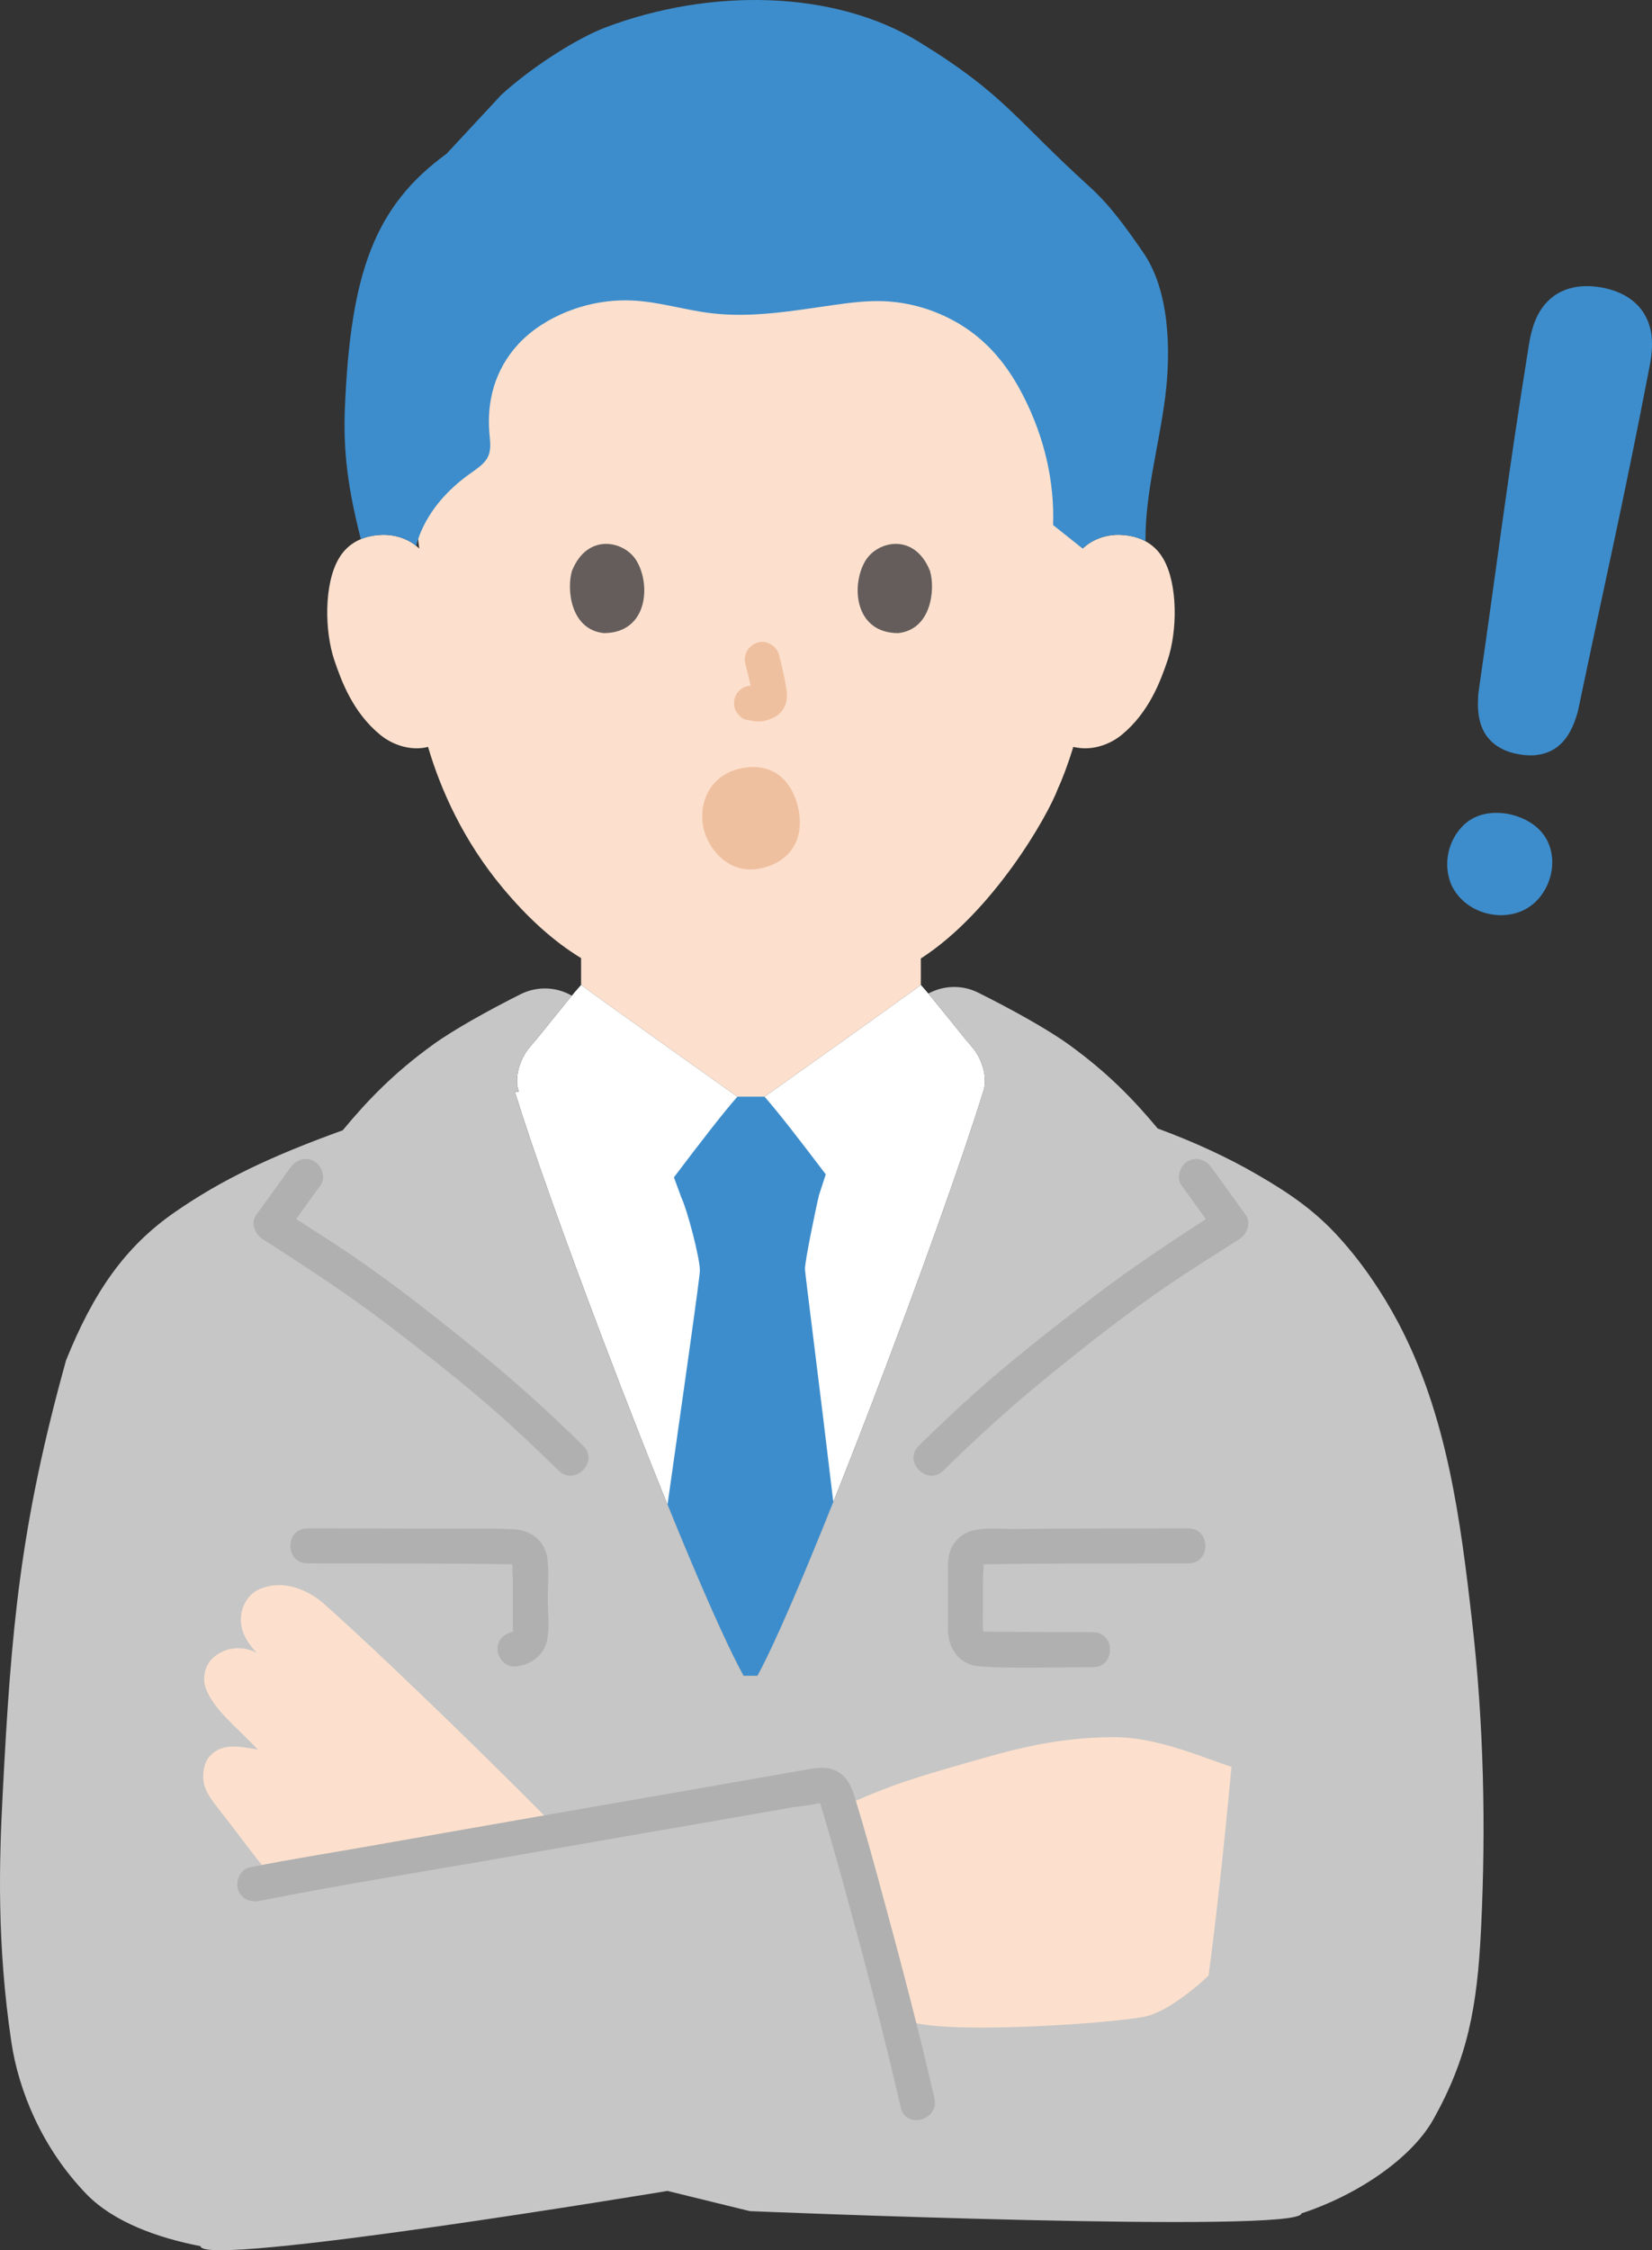 <?xml version="1.0" encoding="UTF-8"?><svg id="b" xmlns="http://www.w3.org/2000/svg" width="227.164" height="309.336" viewBox="0 0 227.164 309.336"><rect x="0" y="0" width="227.164" height="309.336" fill="#333333" stroke="none"/><defs><style>.d{fill:#b0b0b0;}.d,.e,.f,.g,.h,.i,.j{stroke-width:0px;}.e{fill:#fce0cd;}.f{fill:#645d5c;}.g{fill:#fff;}.h{fill:#efc0a0;}.i{fill:#3d8dcc;}.j{fill:#c6c6c6;}</style></defs><g id="c"><path class="e" d="M148.873,75.413c1.473-1.415,3.457-1.947,5.154-1.887,3.695.13,5.267,2.129,5.943,3.302,2.019,3.502,1.934,9.956.579,13.949-.96,2.828-2.533,7.154-6.324,10.256-1.562,1.278-3.861,2.12-6.06,1.749,0,0-.211-.036-.581-.098-.698,2.305-1.559,4.563-2.085,5.659-1.446,3.926-9.038,17.09-18.876,23.419v3.633c-.937.759-20.043,14.344-21.491,15.371h-3.735c-1.449-1.027-20.554-14.612-21.491-15.371v-3.685c-3.827-2.328-7.361-5.558-10.757-9.623-5.461-6.537-8.571-13.577-10.288-19.412-2.343.604-4.876-.267-6.556-1.642-3.791-3.102-5.364-7.428-6.324-10.256-1.356-3.993-1.441-10.447.579-13.949.677-1.173,2.249-3.172,5.943-3.302,1.698-.06,3.682.472,5.154,1.887,0,0-6.87-40.517,45.608-40.517,53.911,0,45.608,40.517,45.608,40.517Z"/><path class="g" d="M82.877,184.107c-5.199-13.71-9.875-26.813-12.078-34.011h.544c-.723-1.948.212-4.649,1.482-6.12,2.158-2.499,4.877-6.114,7.082-8.581.937.759,20.043,14.344,21.491,15.371h3.735c1.449-1.027,20.554-14.612,21.491-15.371,2.205,2.467,4.924,6.082,7.082,8.581,1.27,1.471,2.205,4.172,1.485,6.12-5.779,18.657-24.402,68.074-31.025,80.273l-1.928-.009c-4.05-7.341-12.202-27.373-19.362-46.253Z"/><path class="i" d="M95.921,177.384c.208-1.585.323-2.568.319-2.771-.032-1.823-1.76-8.356-2.537-9.957,0,0-.417-1.135-1.032-2.807,3.304-4.379,6.818-8.937,8.726-11.083h3.735c1.848,2.079,5.204,6.423,8.417,10.674-.551,1.693-.928,2.851-.928,2.851-.571,2.378-1.934,9.133-1.934,10.147,0,.539,2.108,16.865,3.9,32.053-4.24,10.608-8.08,19.567-10.42,23.879l-1.928-.009c-2.398-4.347-6.235-13.145-10.452-23.519,1.728-12.187,3.443-24.174,4.135-29.459Z"/><path class="j" d="M103.107,303.962s75.842,3.154,75.846.313c7.766-2.535,15.17-7.61,18.144-12.922,4.709-8.419,6.041-15.348,6.564-26.288.682-14.016.365-28.095-1.221-42.032-1.617-14.175-3.441-28.476-10.179-41.223-2.22-4.17-4.899-8.134-8.07-11.638-3.345-3.726-6.897-6.136-11.178-8.625-4.369-2.548-9.022-4.639-13.818-6.412-3.274-3.917-6.798-7.611-12.18-11.508-2.941-2.13-7.975-4.914-12.523-7.178-1.993-.992-4.325-1.025-6.352-.105l-.499.227c1.984,2.342,4.227,5.278,6.064,7.405,1.27,1.471,2.205,4.172,1.482,6.12l-.103.34c-5.898,18.914-24.336,67.808-30.919,79.932l-1.928-.009c-6.991-12.672-26.203-63.155-31.44-80.264h.544c-.723-1.948.212-4.649,1.482-6.12,1.758-2.037,3.89-4.815,5.807-7.1h0c-2.168-1.253-4.818-1.32-7.056-.196-4.423,2.22-9.22,4.89-12.062,6.948-5.496,3.979-9.054,7.747-12.388,11.757-9.839,3.55-16.637,6.783-23.04,11.221-7.04,4.852-11.305,11.241-14.999,20.39C2.728,209.858,1.523,224.08.366,246.69c-.476,9.069-.824,20.485,1.205,34.089.983,6.532,4.138,14.46,10.338,20.865,3.721,3.831,9.82,6.011,15.671,7.135,0,3.079,64.207-7.594,64.207-7.594"/><path class="d" d="M129.713,202.165c4.507-4.438,9.181-8.688,14.084-12.686,5.56-4.533,11.234-9.016,17.176-13.037,3.115-2.108,6.308-4.095,9.478-6.12,1.013-.647,1.646-2.197.861-3.284-1.572-2.178-3.145-4.356-4.717-6.533-.758-1.049-2.088-1.56-3.284-.861-1.036.606-1.624,2.227-.861,3.284,1.572,2.178,3.145,4.356,4.717,6.533l.861-3.284c-6.142,3.924-12.173,7.891-17.963,12.328-5.247,4.021-10.467,8.083-15.423,12.462-2.851,2.519-5.613,5.135-8.324,7.804-2.205,2.171,1.19,5.564,3.394,3.394h0Z"/><path class="d" d="M80.21,198.771c-4.595-4.525-9.365-8.851-14.369-12.918-5.729-4.656-11.564-9.281-17.674-13.428-3.176-2.155-6.433-4.182-9.667-6.248l.861,3.284c1.572-2.178,3.145-4.356,4.717-6.533.759-1.052.182-2.674-.861-3.284-1.211-.708-2.523-.193-3.284.861-1.572,2.178-3.145,4.356-4.717,6.533-.78,1.081-.147,2.639.861,3.284,6.012,3.841,11.933,7.711,17.602,12.051,5.092,3.898,10.144,7.854,14.947,12.107,2.804,2.482,5.521,5.058,8.189,7.685,2.203,2.169,5.6-1.222,3.394-3.394h0Z"/><path class="e" d="M122.651,274.8c-2.395-9.323-5.267-19.99-7.169-26.259,7.231-3.318,10.844-4.296,17.853-6.319,5.78-1.669,11.954-3.414,19.92-3.415,5.297,0,10.965,2.293,14.896,3.676,0,0,.438.154,1.187.418-1.005,10.746-2.134,21.217-3.154,28.691l-1.165,1.047s-4.416,3.972-7.686,4.607c-4.829.938-28.595,2.609-32.985.38,0,0-.413-.21-1.118-.565-.189-.743-.382-1.498-.579-2.263Z"/><path class="e" d="M48.237,223.82c-1.339-1.233-2.584-2.361-3.697-3.347-1.585-1.404-3.592-2.335-5.395-2.529-1.702-.184-3.734.291-4.782,1.452-1.22,1.351-1.691,3.438-.744,5.448.915,1.942,2.804,3.474,4.867,5.475-3.528-5.393-7.946-3.861-9.442-2.162-.85.965-1.342,2.619-.624,4.254,1.265,2.881,4.236,5.119,7.042,8.103-2.896-.514-5.028-.863-6.651.944-.858.955-1.073,2.863-.674,4.084.399,1.22,1.232,2.24,2.021,3.253,2.506,3.219,4.459,5.876,6.786,8.779l.749.934c7.476-1.383,23.439-4.168,39.124-6.894-1.587-1.621-2.718-2.777-2.718-2.777-6.256-6.308-17.767-17.563-25.861-25.016Z"/><path class="d" d="M35.648,261.324c11.779-2.346,23.677-4.193,35.503-6.285,7.81-1.382,15.627-2.721,23.441-4.077,3.209-.557,6.418-1.114,9.627-1.676,1.595-.279,3.19-.559,4.785-.839.304-.053,3.869-.445,3.927-.692-.034.145-.376-.271-.309-.316-.017.012.17.537.183.578.109.346.215.693.321,1.04.29.949.571,1.899.849,2.851.638,2.186,1.254,4.379,1.86,6.574,2.862,10.364,5.631,20.776,8.029,31.258.688,3.01,5.317,1.736,4.629-1.276-2.178-9.522-4.683-18.979-7.247-28.404-1.175-4.319-2.361-8.639-3.686-12.914-.423-1.367-.91-2.67-2.181-3.479-1.496-.953-3.064-.654-4.707-.365-3.25.572-6.501,1.143-9.752,1.71-16.548,2.886-33.097,5.762-49.639,8.686-5.632.995-11.298,1.881-16.908,2.998-1.272.253-2.002,1.767-1.676,2.952.364,1.326,1.677,1.93,2.952,1.676h0Z"/><path class="d" d="M163.432,210.111c-7.887,0-15.774.002-23.66.074-1.883.017-4.037-.23-5.884.18-1.227.273-2.373,1.122-2.966,2.236-.653,1.227-.562,2.574-.564,3.917-.003,2.454-.006,4.908-.009,7.361-.003,2.806,1.573,5.037,4.521,5.214,5.113.307,10.319.086,15.441.088,3.089,0,3.094-4.799,0-4.8-4.038,0-8.076-.024-12.113-.056-.947-.008-1.895-.006-2.842-.026-.528-.011-.443-.167-.316.085.235.462.108-.346.109-.504.002-2.202.005-4.404.008-6.606,0-.261.169-2.434.024-2.518.343.199-.841.183-.059.286.378.05.814-.013,1.196-.018,1.699-.024,3.398-.039,5.097-.052,3.867-.029,7.734-.043,11.601-.051,3.472-.007,6.944-.009,10.416-.009,3.089,0,3.094-4.8,0-4.8h0Z"/><path class="d" d="M42.247,214.911c6.539,0,13.078.005,19.617.044,1.767.01,3.534.023,5.301.042.778.008,1.556.017,2.334.028.339.005.722.061,1.058.016.866-.115-.467-.058-.059-.286-.142.08.024,2.255.024,2.518.001,1.062.003,2.125.004,3.187.001,1.023.002,2.046.004,3.069,0,.306.029.757-.002.996.023-.179.164-.222.281-.232-1.292.108-2.4,1.026-2.4,2.4,0,1.215,1.101,2.508,2.4,2.4,2.119-.177,3.946-1.424,4.413-3.594.382-1.773.105-3.838.103-5.643-.002-1.872.198-3.876-.076-5.73-.335-2.267-2.212-3.744-4.44-3.879-3.08-.187-6.209-.075-9.294-.093-3.458-.02-6.916-.03-10.375-.036-2.964-.005-5.929-.006-8.893-.006-3.089,0-3.094,4.8,0,4.8h0Z"/><path class="i" d="M68.881,13.088c3.932-3.622,10.201-7.739,14.436-9.337,14.358-5.417,31.35-5.146,43.007,1.982,11.798,7.214,13.269,10.667,23.519,19.951,2.876,2.605,5.121,5.797,7.333,8.985,3.639,5.245,3.852,13.421,3.068,19.756-.827,6.678-2.766,13.229-2.735,19.975-.875-.474-2.01-.822-3.481-.874-1.698-.06-3.682.472-5.154,1.887l-4.066-3.235c.197-5.962-1.167-11.947-4.004-17.57-1.586-3.143-3.673-6.22-6.863-8.695-3.19-2.475-7.598-4.307-12.351-4.504-2.319-.096-4.633.192-6.91.516-5.549.788-11.217,1.796-16.802,1.143-3.718-.435-7.245-1.596-11.008-1.76-6.162-.269-12.138,2.305-15.523,5.919-3.386,3.614-4.437,8.11-4.043,12.423.107,1.166.299,2.391-.384,3.457-.529.826-1.52,1.452-2.422,2.101-3.732,2.682-6.312,6.143-7.276,9.823-1.414-1.129-3.183-1.559-4.718-1.505-1.158.041-2.108.265-2.886.59-1.721-6.793-2.454-11.876-2.19-18.11.782-18.499,4.081-27.677,13.998-34.888l7.458-8.029Z"/><path class="h" d="M102.493,91.283c.39,1.488.765,2.999.989,4.523l-.086-.638c.027.209.038.414.017.624l.086-.638c-.015.097-.036.188-.069.281l.242-.573c-.029.066-.059.121-.099.181l.375-.486c-.047.056-.091.1-.148.146l.486-.375c-.114.073-.235.133-.358.19l.573-.242c-.197.082-.393.143-.604.176l.638-.086c-.19.023-.376.021-.567-.001l.638.086c-.214-.03-.423-.082-.637-.111-.319-.1-.638-.114-.957-.043-.319.014-.617.109-.892.285-.498.291-.973.862-1.103,1.434-.14.614-.11,1.304.242,1.849.312.484.835,1.022,1.434,1.103.494.067.973.192,1.475.214.774.034,1.492-.204,2.182-.52.855-.392,1.523-1.165,1.75-2.086.193-.78.11-1.456-.022-2.238-.246-1.457-.583-2.901-.958-4.33-.318-1.214-1.729-2.072-2.952-1.676-1.25.404-2.018,1.651-1.676,2.952h0Z"/><path class="f" d="M78.658,78.454c-.755,2.454-.263,8.1,4.387,8.581,6.145-.037,6.472-6.863,4.404-10.072-1.694-2.628-6.674-3.721-8.79,1.492Z"/><path class="f" d="M127.871,78.454c.755,2.454.263,8.1-4.386,8.581-6.145-.037-6.473-6.863-4.404-10.072,1.694-2.628,6.674-3.72,8.79,1.492Z"/><path class="i" d="M205.019,125.685c-2.444-.431-4.485-1.954-5.46-4.076-1.403-3.466.045-6.965,2.208-8.613,1.402-1.068,3.259-1.463,5.372-1.144l.154.025c.969.171,4.235.958,5.58,3.919,1.429,3.144.095,7.303-2.915,9.081-1.411.834-3.165,1.121-4.939.808Z"/><path class="i" d="M208.87,103.69c1.693.323,3.456.158,4.906-.759,1.493-.944,2.425-2.639,2.957-4.355,0,0,.204-.66.241-.779,3.884-18.615,6.22-28.531,9.801-47.134.508-2.462.601-4.663-.217-6.604-1.512-3.589-5.178-4.314-6.371-4.547-1.201-.19-4.894-.762-7.542,2.093-1.433,1.545-2.098,3.645-2.462,6.132-2.998,18.706-4.187,28.824-6.905,47.645-.006.124-.04.815-.04.815-.088,1.795.202,3.705,1.282,5.103,1.049,1.358,2.649,2.116,4.35,2.391"/><path class="h" d="M103.849,119.497c-4.081.451-6.876-3.309-7.235-6.328-.431-3.631,1.603-6.897,5.495-7.589,4.929-.876,7.17,2.64,7.748,5.963.753,4.329-1.686,7.415-6.008,7.954Z"/></g></svg>